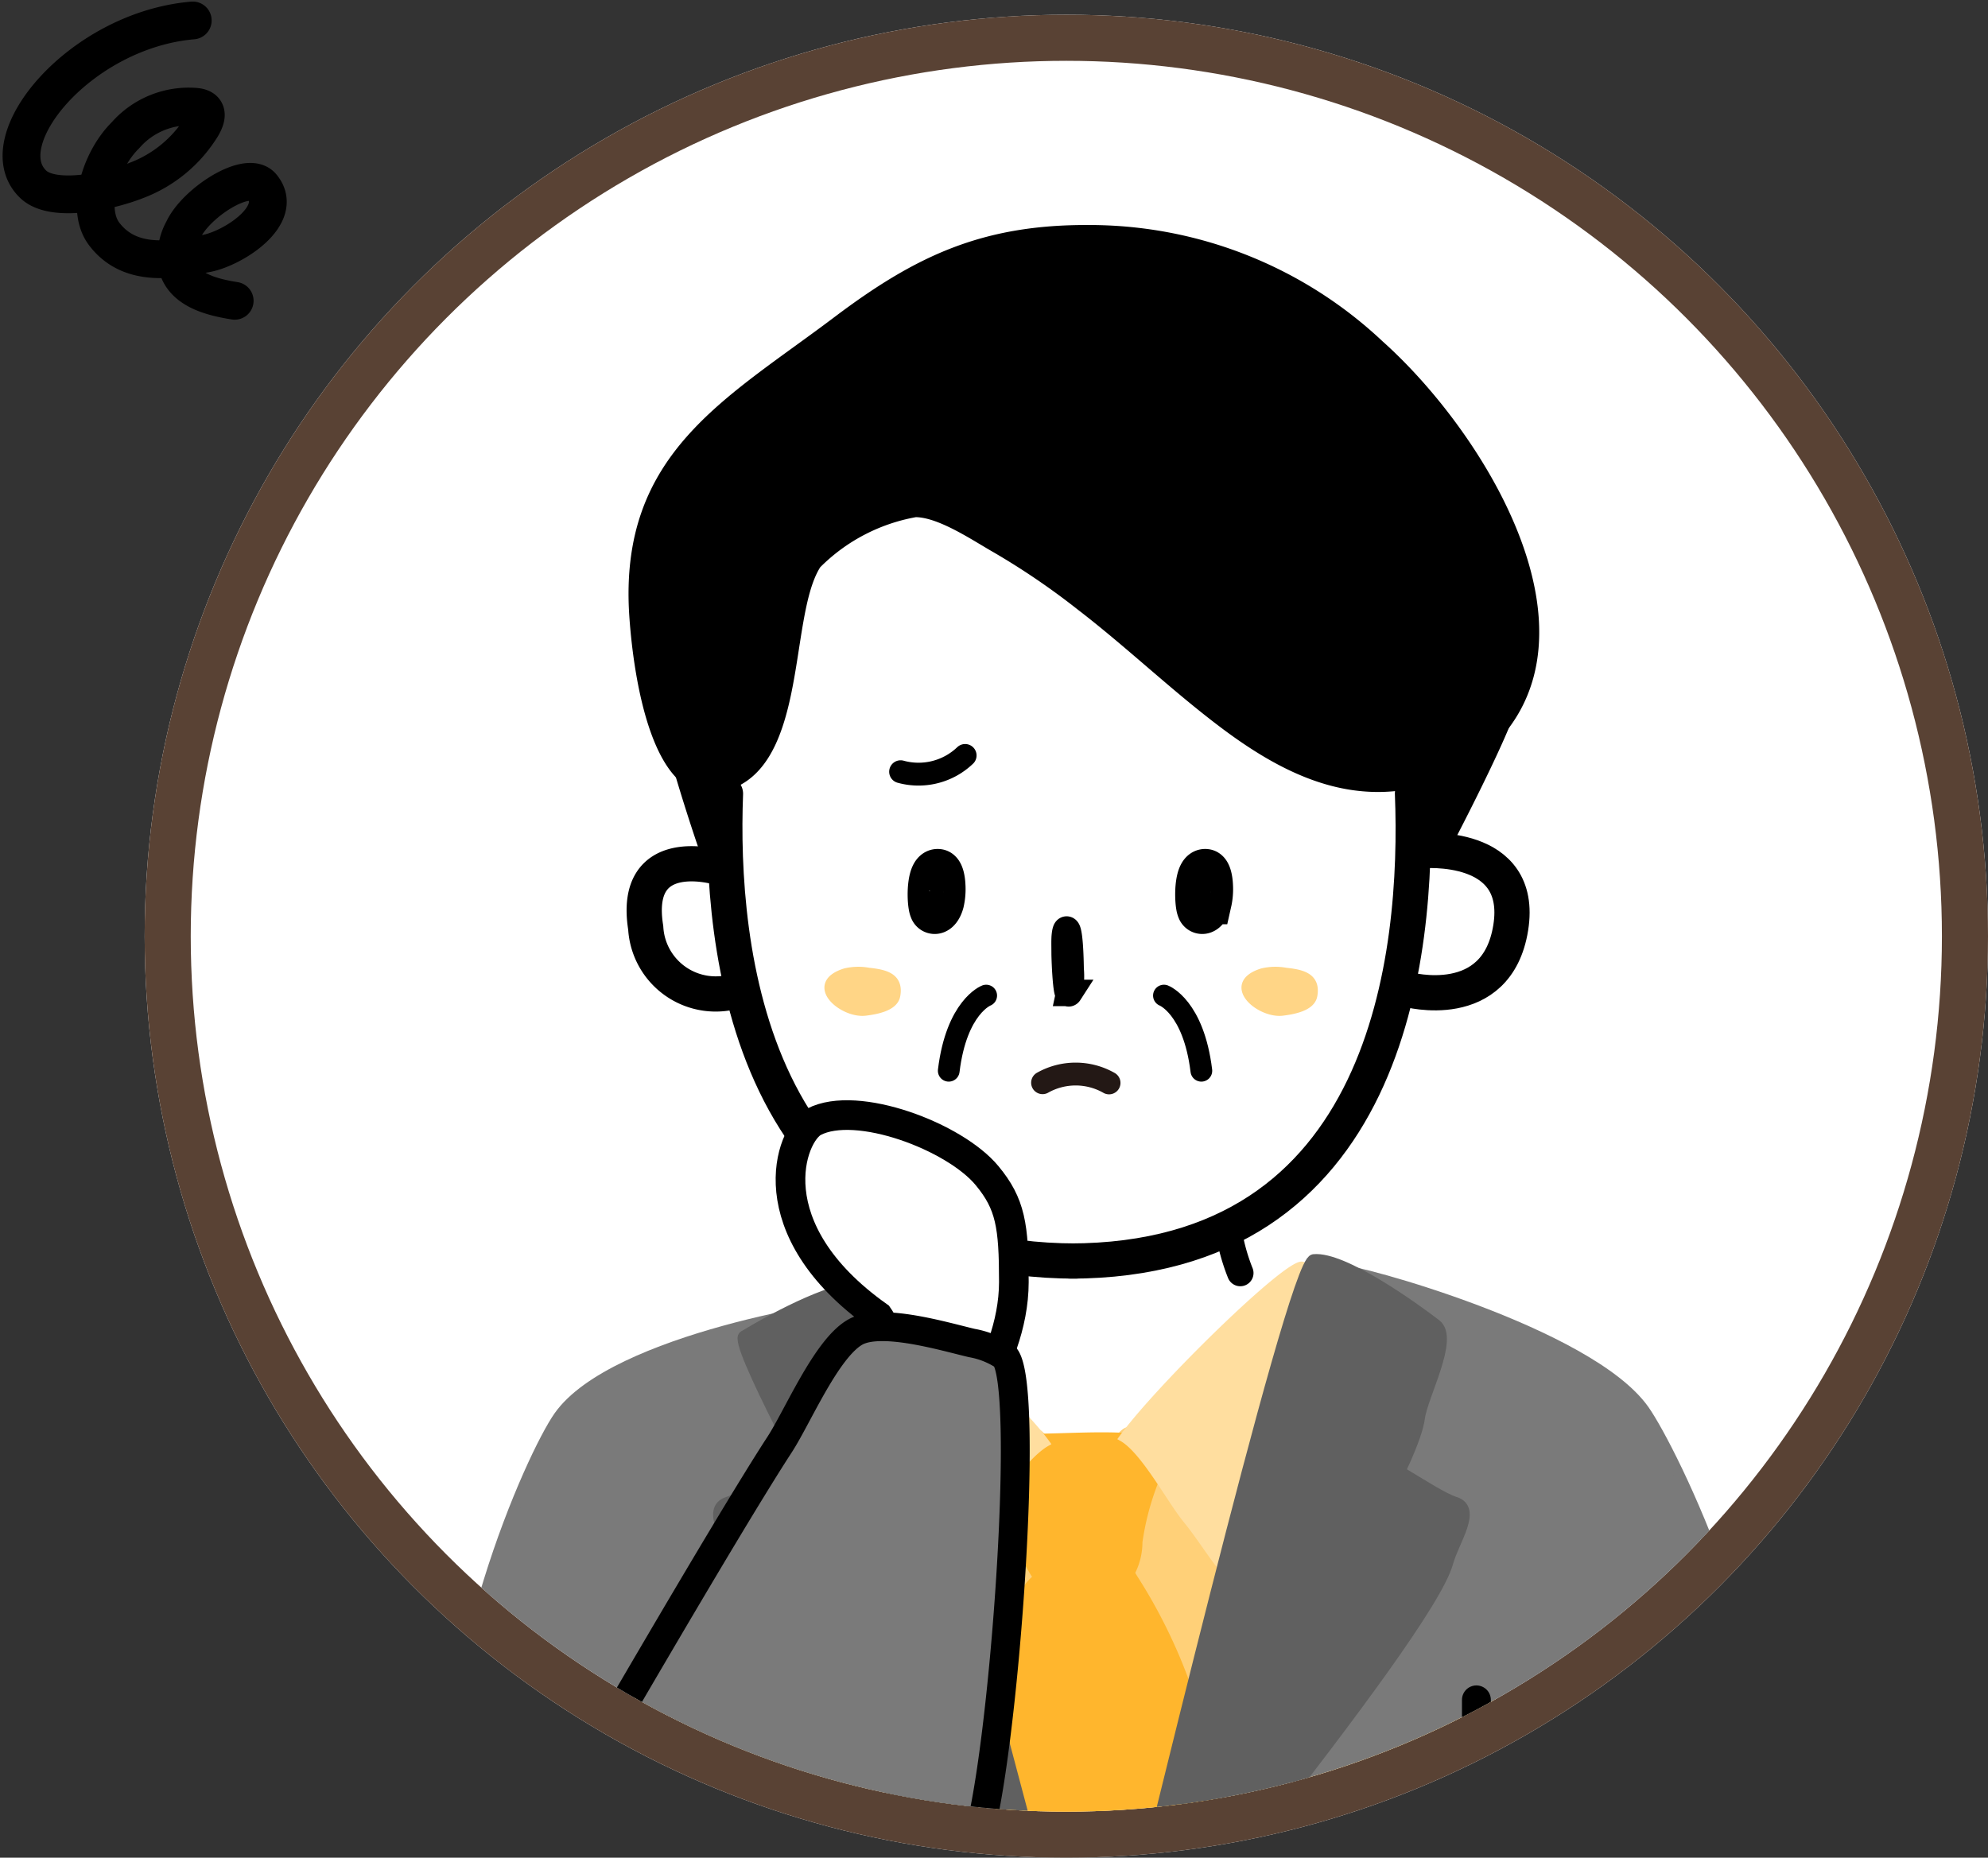 <svg xmlns="http://www.w3.org/2000/svg" xmlns:xlink="http://www.w3.org/1999/xlink" width="86.278" height="80.64" viewBox="0 0 86.278 80.64">
  <rect x="0" y="0" width="86.278" height="80.64" fill="#333333" stroke="none"/>
  <defs>
    <clipPath id="clip-path">
      <circle id="楕円形_108" data-name="楕円形 108" cx="38" cy="38" r="38" transform="translate(840 6274)" fill="#fff" stroke="#594234" stroke-width="2"/>
    </clipPath>
  </defs>
  <g id="グループ_1630" data-name="グループ 1630" transform="translate(-851.722 -6293.36)">
    <g id="グループ_1624" data-name="グループ 1624" transform="translate(-928.728 5900.06)">
      <g id="グループ_1625" data-name="グループ 1625" transform="translate(1773.245 390.602)">
        <path id="パス_202586" data-name="パス 202586" d="M1789.66,394.56c-4.894.419-8.88,5.244-6.924,7.112.872.833,3.3.3,4.471-.165a5.677,5.677,0,0,0,2.851-2.357c.249-.429.293-.822-.353-.847a3.646,3.646,0,0,0-2.964,1.239c-1.093,1.075-1.742,3.2-.927,4.283,1.189,1.573,3.22,1.056,4.394.857s3.481-1.67,2.454-2.913c-.615-.746-2.868.706-3.414,1.889a2.3,2.3,0,0,0-.222,1.689c.328.932,1.478,1.227,2.454,1.382" transform="translate(-1774.09 -390.974)" fill="none" stroke="#000" stroke-linecap="round" stroke-linejoin="round" stroke-width="1.64"/>
      </g>
    </g>
    <g id="グループ_1629" data-name="グループ 1629" transform="translate(20 22)">
      <g id="楕円形_107" data-name="楕円形 107" transform="translate(838 6272)" fill="#fff" stroke="#594234" stroke-width="2">
        <circle cx="40" cy="40" r="40" stroke="none"/>
        <circle cx="40" cy="40" r="39" fill="none"/>
      </g>
      <g id="マスクグループ_109" data-name="マスクグループ 109" clip-path="url(#clip-path)">
        <g id="グループ_1623" data-name="グループ 1623" transform="translate(-1004.831 5883.814)">
          <g id="グループ_1628" data-name="グループ 1628" transform="translate(1856.087 397.315)">
            <g id="グループ_1617" data-name="グループ 1617" transform="translate(7.748 0)">
              <path id="パス_202589" data-name="パス 202589" d="M1870.683,418.953s-3.856,24.826,14.943,24.826h-.3c18.8,0,14.512-24.95,14.512-24.95s.406-10.555-14.209-10.555S1870.683,418.953,1870.683,418.953Z" transform="translate(-1866.182 -398.807)" fill="#fff"/>
              <path id="パス_202590" data-name="パス 202590" d="M1906.474,419.9c-.516-.133-3.072,2.379-3.6,2.313a.762.762,0,0,0-.638.117.786.786,0,0,0-.13.648h0c.133,1.344-.074,3.71.826,4.7C1903.172,427.31,1906.988,420.035,1906.474,419.9Z" transform="translate(-1868.081 -399.503)" stroke="#000" stroke-miterlimit="10" stroke-width="0.369"/>
              <path id="パス_202591" data-name="パス 202591" d="M1867.574,420.3c.4-.133,1.539,1.512,1.944,1.446a.479.479,0,0,1,.49.118.967.967,0,0,1,.1.648h0c-.1,1.344.057,3.71-.633,4.7C1869.289,426.843,1867.179,420.434,1867.574,420.3Z" transform="translate(-1866.012 -399.527)" stroke="#000" stroke-miterlimit="10" stroke-width="0.369"/>
              <g id="グループ_1616" data-name="グループ 1616">
                <path id="パス_202592" data-name="パス 202592" d="M1901.39,421.506c6.762-3.456,1.837-15.909-8.7-21.161-4.176-2.082-14.393-2.031-17.119,2.575a1.11,1.11,0,0,1-.741.428c-.312.068-12.557,4.719-5.836,18.42,1.059,2.159,4.226-4.457,4.28-8.584.036-2.756,1.843-3.828,2.943-3.654C1887.947,411.382,1893.611,425.481,1901.39,421.506Z" transform="translate(-1865.98 -398.254)"/>
                <g id="グループ_1615" data-name="グループ 1615">
                  <path id="パス_202593" data-name="パス 202593" d="M1901.781,422.086c7.644-4.565,1.665-14.537-3.145-18.834a18.558,18.558,0,0,0-12.745-5.048c-4.635-.026-7.536,1.352-11.048,4-4.705,3.553-9.354,5.906-8.9,12.934.13,2,.811,8.233,3.861,7.7,3.978-.691,3-7.513,4.427-9.779a7.823,7.823,0,0,1,4.153-2.174c1.021.02,2.5,1.031,3.371,1.525a31.508,31.508,0,0,1,3.635,2.473c2.164,1.661,4.133,3.567,6.318,5.2,3.123,2.333,6.32,3.64,10.069,1.995,1.257-.552.148-1.722-.911-1.258-4.658,2.044-9.02-3.118-12.258-5.787-3.175-2.616-6.821-5.31-10.964-6.1-2.582-.492-4.51.345-5.3,3.02-.219.737-1.1,9.36-2.693,9.085-1.3-.225-1.728-7.279-1.655-8.036.377-3.871,2.761-6.7,6.038-8.551,2.709-1.53,5.055-3.928,8.432-4.461,6.552-1.034,12.289,1.509,16.585,6.45,2.952,3.395,7.262,11.128,1.818,14.379C1899.7,421.524,1900.768,422.691,1901.781,422.086Z" transform="translate(-1865.916 -398.205)"/>
                </g>
              </g>
              <path id="パス_202594" data-name="パス 202594" d="M1879.684,445.168c-.414.885-1.367,2.275-1.625,3.045-.318.952.37,2.547-.029,3.468-3.354,7.713,7.119,16.159,9.637,15.968,2.683-.113,8.842-13.076,8.39-15.428-.321-1.668-1.751-3.035-2.368-4.618-.318-.815-.882-2.2-.977-2.553" transform="translate(-1866.602 -401.009)" fill="#fff"/>
              <path id="パス_202595" data-name="パス 202595" d="M1892.2,429.55h0a.686.686,0,0,0,.047.165.144.144,0,0,0,.148.092c.132-.015.247-.2.307-.421a2.568,2.568,0,0,0,.057-.738c-.012-.272-.081-.6-.223-.617C1892.148,427.975,1892.119,429.085,1892.2,429.55Z" transform="translate(-1867.487 -399.99)" stroke="#000" stroke-miterlimit="10" stroke-width="1.912"/>
              <path id="パス_202596" data-name="パス 202596" d="M1886.061,430.911h0a1.968,1.968,0,0,0-.019.216c-.007.171,0,.435,0,.681.015.607.053,1.14.09,1.412s.075.317.109.264a3.419,3.419,0,0,0,.063-1.031C1886.276,430.651,1886.118,430.523,1886.061,430.911Z" transform="translate(-1867.12 -400.152)" stroke="#000" stroke-miterlimit="10" stroke-width="1.147"/>
              <path id="パス_202597" data-name="パス 202597" d="M1879.851,429.55h0a.681.681,0,0,0,.047.165.144.144,0,0,0,.148.092c.131-.015.247-.2.306-.421a2.547,2.547,0,0,0,.058-.738c-.012-.272-.081-.6-.224-.617C1879.8,427.975,1879.767,429.085,1879.851,429.55Z" transform="translate(-1866.748 -399.99)" stroke="#000" stroke-miterlimit="10" stroke-width="1.912"/>
              <path id="パス_202598" data-name="パス 202598" d="M1895.129,432.72a2.459,2.459,0,0,1,1.005-.024h0c.645.072,1.342.185,1.185,1.023-.091.483-.852.619-1.32.678C1895.024,434.519,1893.493,433.225,1895.129,432.72Z" transform="translate(-1867.621 -400.267)" fill="#ffd586" stroke="#ffd586" stroke-miterlimit="10" stroke-width="0.382"/>
              <path id="パス_202599" data-name="パス 202599" d="M1875.877,432.72a2.459,2.459,0,0,1,1.005-.024h0c.645.072,1.342.185,1.185,1.023-.091.483-.852.619-1.32.678C1875.772,434.519,1874.241,433.225,1875.877,432.72Z" transform="translate(-1866.469 -400.267)" fill="#ffd586" stroke="#ffd586" stroke-miterlimit="10" stroke-width="0.382"/>
              <path id="パス_202600" data-name="パス 202600" d="M1902.5,427.093s4.451-.41,3.849,3.345-4.491,2.677-4.491,2.677" transform="translate(-1868.067 -399.933)" fill="#fff" stroke="#000" stroke-linecap="round" stroke-linejoin="round" stroke-width="1.529"/>
              <path id="パス_202601" data-name="パス 202601" d="M1869.86,427.858s-3.761-1.138-3.159,2.617a3.041,3.041,0,0,0,4.013,2.711" transform="translate(-1865.959 -399.97)" fill="#fff" stroke="#000" stroke-linecap="round" stroke-linejoin="round" stroke-width="1.529"/>
              <path id="パス_202602" data-name="パス 202602" d="M1870.385,424.459c-.254,6.544.918,20.288,15.241,20.288h-.3c13.861,0,15.153-13.307,14.875-20.3" transform="translate(-1866.182 -399.776)" fill="none" stroke="#000" stroke-linecap="round" stroke-linejoin="round" stroke-width="1.529"/>
            </g>
            <path id="パス_202603" data-name="パス 202603" d="M1894.124,446.5a8.6,8.6,0,0,1-.435-1.447" transform="translate(-1859.83 -401.009)" fill="none" stroke="#000" stroke-linecap="round" stroke-linejoin="round" stroke-width="1.147"/>
            <path id="パス_202604" data-name="パス 202604" d="M1879.347,445.051a1.354,1.354,0,0,1-.309,1.784" transform="translate(-1858.953 -401.009)" fill="none" stroke="#000" stroke-linecap="round" stroke-linejoin="round" stroke-width="1.147"/>
            <path id="パス_202605" data-name="パス 202605" d="M1903.792,453.264a7.763,7.763,0,0,0-4.448-3.153,28.085,28.085,0,0,0-5.253-1.273.613.613,0,0,0-.427.044,1.087,1.087,0,0,0-.329.669,19.094,19.094,0,0,1-2.859,6.186l-1.026-.942a1.747,1.747,0,0,0-.6-.413c-.321-.1-1-1.516-1.7-.488l-1.3,5.181c-1.1,2.295-.961-3.3-1.811-4.965-.972-1.907-2.434,1.765-4.239,2.709-.015.008-.029.019-.045.027l-.8-1.653c-.624-1.289-1.317-3.667-2.3-4.542-1.6-1.425-5.6.016-7.344.534a4.9,4.9,0,0,0-3.677,3.09,8.248,8.248,0,0,0-.155,2.753c.112,2.017.225,3.176.337,5.192.019.332,1.272,11.8,1.478,12.134a1.419,1.419,0,0,0,1.208.544,143.565,143.565,0,0,0,24-.146c.247-.023,9.382-.162,9.57-.366C1902.229,474.216,1905.043,455.359,1903.792,453.264Z" transform="translate(-1858.138 -401.235)" fill="#ffd078" stroke="#ffd078" stroke-miterlimit="10" stroke-width="0.267"/>
            <path id="パス_202606" data-name="パス 202606" d="M1882.732,473.787l9.337-.221a22.681,22.681,0,0,0-3.6-12.706,1.048,1.048,0,0,0-.385-.4,1.063,1.063,0,0,0-.59-.039h0c-.951.116-2.243.008-2.881.845a10.126,10.126,0,0,0-1.351,3.836C1883.108,465.82,1882.389,473.8,1882.732,473.787Z" transform="translate(-1859.168 -401.928)" fill="#ffb62d" stroke="#ffb62d" stroke-miterlimit="10" stroke-width="1.18"/>
            <path id="パス_202607" data-name="パス 202607" d="M1888.466,454.595a1.378,1.378,0,0,1,.877.25c.347.322.185.849.024,1.273a12.055,12.055,0,0,0-.663,2.6,2.4,2.4,0,0,1-.7,1.731,2.813,2.813,0,0,1-1.918.284,1.308,1.308,0,0,1-.5-.111,1.034,1.034,0,0,1-.311-.28h0a6.8,6.8,0,0,1-1.286-4.876c.093-.844.456-.819,1.273-.84C1886.333,454.6,1887.392,454.545,1888.466,454.595Z" transform="translate(-1859.247 -401.579)" fill="#ffb62d" stroke="#ffb62d" stroke-miterlimit="10" stroke-width="1.18"/>
            <path id="パス_202608" data-name="パス 202608" d="M1884.5,454.017c-.954.536-2.251,2.484-2.96,3.352-.625.765-1.132,1.636-1.778,2.381a7.5,7.5,0,0,1-1.947,1.6.52.52,0,0,1-.318.1c-.194-.026-.3-.244-.381-.435l-2.536-6.225a22.4,22.4,0,0,1-1.393-4.193,1.188,1.188,0,0,1,.424-1.327,14.7,14.7,0,0,1,3.1-2.024C1877.379,447.144,1882.931,451.844,1884.5,454.017Z" transform="translate(-1858.599 -401.14)" fill="#ffde9f" stroke="#ffde9f" stroke-miterlimit="10" stroke-width="0.267"/>
            <path id="パス_202609" data-name="パス 202609" d="M1888.682,453.738c.955.537,2.086,2.7,2.8,3.568.625.765,1.132,1.636,1.778,2.381a7.5,7.5,0,0,0,1.947,1.6.519.519,0,0,0,.318.1c.194-.026.3-.244.381-.435l2.536-6.225a22.383,22.383,0,0,0,1.393-4.193,1.188,1.188,0,0,0-.424-1.327l-1.453-1.5c-.286-.3-1.076-1.442-1.449-1.5C1895.833,446.1,1890.252,451.566,1888.682,453.738Z" transform="translate(-1859.53 -401.078)" fill="#ffde9f" stroke="#ffde9f" stroke-miterlimit="10" stroke-width="0.267"/>
            <path id="パス_202610" data-name="パス 202610" d="M1911.412,452.537c2.377,3.374,19.622,39.329-21.589,32.815-.991-3.921,6.767-29.661,9.62-33.666.293-.413-1.56-5.1-1.123-5.2S1909.036,449.163,1911.412,452.537Z" transform="translate(-1859.593 -401.095)" fill="#7a7a7a" stroke="#7a7a7a" stroke-miterlimit="10" stroke-width="0.461"/>
            <path id="パス_202611" data-name="パス 202611" d="M1888.964,475.688c.767-2.273,12.211-19.411,12.659-22.843.128-.982,1.5-3.452.71-4.059-.934-.719-4.029-2.948-5.306-2.818C1896.076,446.065,1889.276,474.763,1888.964,475.688Z" transform="translate(-1859.547 -401.064)" fill="#606060" stroke="#606060" stroke-miterlimit="10" stroke-width="0.462"/>
            <path id="パス_202612" data-name="パス 202612" d="M1862.4,452.9c-2.376,3.373-16.915,37.5,20.84,31.935.991-3.92-6.767-29.052-9.619-33.057-.293-.413,2.107-3.582,1.67-3.684S1864.777,449.53,1862.4,452.9Z" transform="translate(-1857.674 -401.191)" fill="#7a7a7a" stroke="#7a7a7a" stroke-miterlimit="10" stroke-width="0.461"/>
            <path id="パス_202613" data-name="パス 202613" d="M1884.861,475.764c-.788-2.23-14.488-25.883-13.634-26.4,1.522-.913,4.08-2.26,5.363-2.121C1877.546,447.35,1884.541,474.857,1884.861,475.764Z" transform="translate(-1858.483 -401.14)" fill="#606060" stroke="#606060" stroke-miterlimit="10" stroke-width="0.462"/>
            <path id="パス_202614" data-name="パス 202614" d="M1887.01,481.954c-1.058-2.115-15.346-19.034-16.235-22.311-.254-.938-1.264-2.315-.316-2.621,1.08-.35,3.516-2.316,4.807-2.338C1876.226,454.667,1886.579,481.094,1887.01,481.954Z" transform="translate(-1858.415 -401.586)" fill="#606060" stroke="#606060" stroke-miterlimit="10" stroke-width="0.462"/>
            <path id="パス_202615" data-name="パス 202615" d="M1886.47,481.954c1.058-2.115,15.345-19.034,16.234-22.311.255-.938,1.265-2.315.316-2.621-1.079-.35-3.516-2.316-4.806-2.338C1897.253,454.667,1886.9,481.094,1886.47,481.954Z" transform="translate(-1859.398 -401.586)" fill="#606060" stroke="#606060" stroke-miterlimit="10" stroke-width="0.462"/>
            <path id="パス_202616" data-name="パス 202616" d="M1890.626,433.781s1.285.49,1.624,3.264" transform="translate(-1859.646 -400.334)" fill="none" stroke="#000" stroke-linecap="round" stroke-linejoin="round" stroke-width="0.943"/>
            <path id="パス_202617" data-name="パス 202617" d="M1882.318,433.781s-1.286.49-1.625,3.264" transform="translate(-1859.052 -400.334)" fill="none" stroke="#000" stroke-linecap="round" stroke-linejoin="round" stroke-width="0.943"/>
            <g id="グループ_1621" data-name="グループ 1621" transform="translate(5.328 38.635)">
              <g id="グループ_1620" data-name="グループ 1620">
                <g id="グループ_1618" data-name="グループ 1618" transform="translate(9.443)">
                  <path id="パス_202618" data-name="パス 202618" d="M1883.081,446.548c0-2.443-.147-3.392-1.16-4.616-1.4-1.7-5.657-3.309-7.517-2.34-1.032.537-2.545,4.651,2.79,8.437,1.451,2.081-1.553,4.515-1.553,4.515l4.365,1.009S1883.074,450.312,1883.081,446.548Z" transform="translate(-1873.385 -439.3)" fill="#fff" stroke="#000" stroke-miterlimit="10" stroke-width="1.287"/>
                </g>
                <g id="グループ_1619" data-name="グループ 1619" transform="translate(0 9.185)">
                  <path id="パス_202619" data-name="パス 202619" d="M1865.773,465.171h0c-.944,1.772-1.86,3.713-1.6,5.7.225,1.73,13.674,6.046,15.268,6.756s2.888-16.647,3.227-22.821a7.9,7.9,0,0,0-.572-4.483c-.25-.433-.9-.433-1.387-.548-1.187-.278-3.925-1.108-5.051-.479-1.262.705-2.5,3.668-3.29,4.885C1870.035,457.763,1867.783,461.4,1865.773,465.171Z" transform="translate(-1863.388 -449.07)" fill="#7a7a7a" stroke="#7a7a7a" stroke-miterlimit="10" stroke-width="0.461"/>
                  <path id="パス_202620" data-name="パス 202620" d="M1880.843,471.547c1.186-3.524,2.409-20.335,1.2-21.22a3.728,3.728,0,0,0-1.387-.548c-1.187-.278-3.925-1.108-5.051-.479-1.262.705-2.5,3.668-3.29,4.885-2.332,3.578-8.979,15.095-8.979,15.095" transform="translate(-1863.341 -449.07)" fill="none" stroke="#000" stroke-linecap="round" stroke-linejoin="round" stroke-width="1.253"/>
                </g>
              </g>
              <path id="パス_202621" data-name="パス 202621" d="M1905.051,466.3v7.6" transform="translate(-1865.838 -440.916)" fill="none" stroke="#000" stroke-linecap="round" stroke-linejoin="round" stroke-width="1.253"/>
            </g>
            <path id="パス_202623" data-name="パス 202623" d="M1885.024,437.781a2.926,2.926,0,0,1,2.885.008" transform="translate(-1859.311 -400.551)" fill="none" stroke="#231815" stroke-linecap="round" stroke-linejoin="round" stroke-width="0.992"/>
            <path id="パス_202624" data-name="パス 202624" d="M1878.471,423.4a2.926,2.926,0,0,0,2.8-.706" transform="translate(-1858.919 -399.67)" fill="none" stroke="#000" stroke-linecap="round" stroke-linejoin="round" stroke-width="0.992"/>
          </g>
        </g>
      </g>
    </g>
  </g>
</svg>
